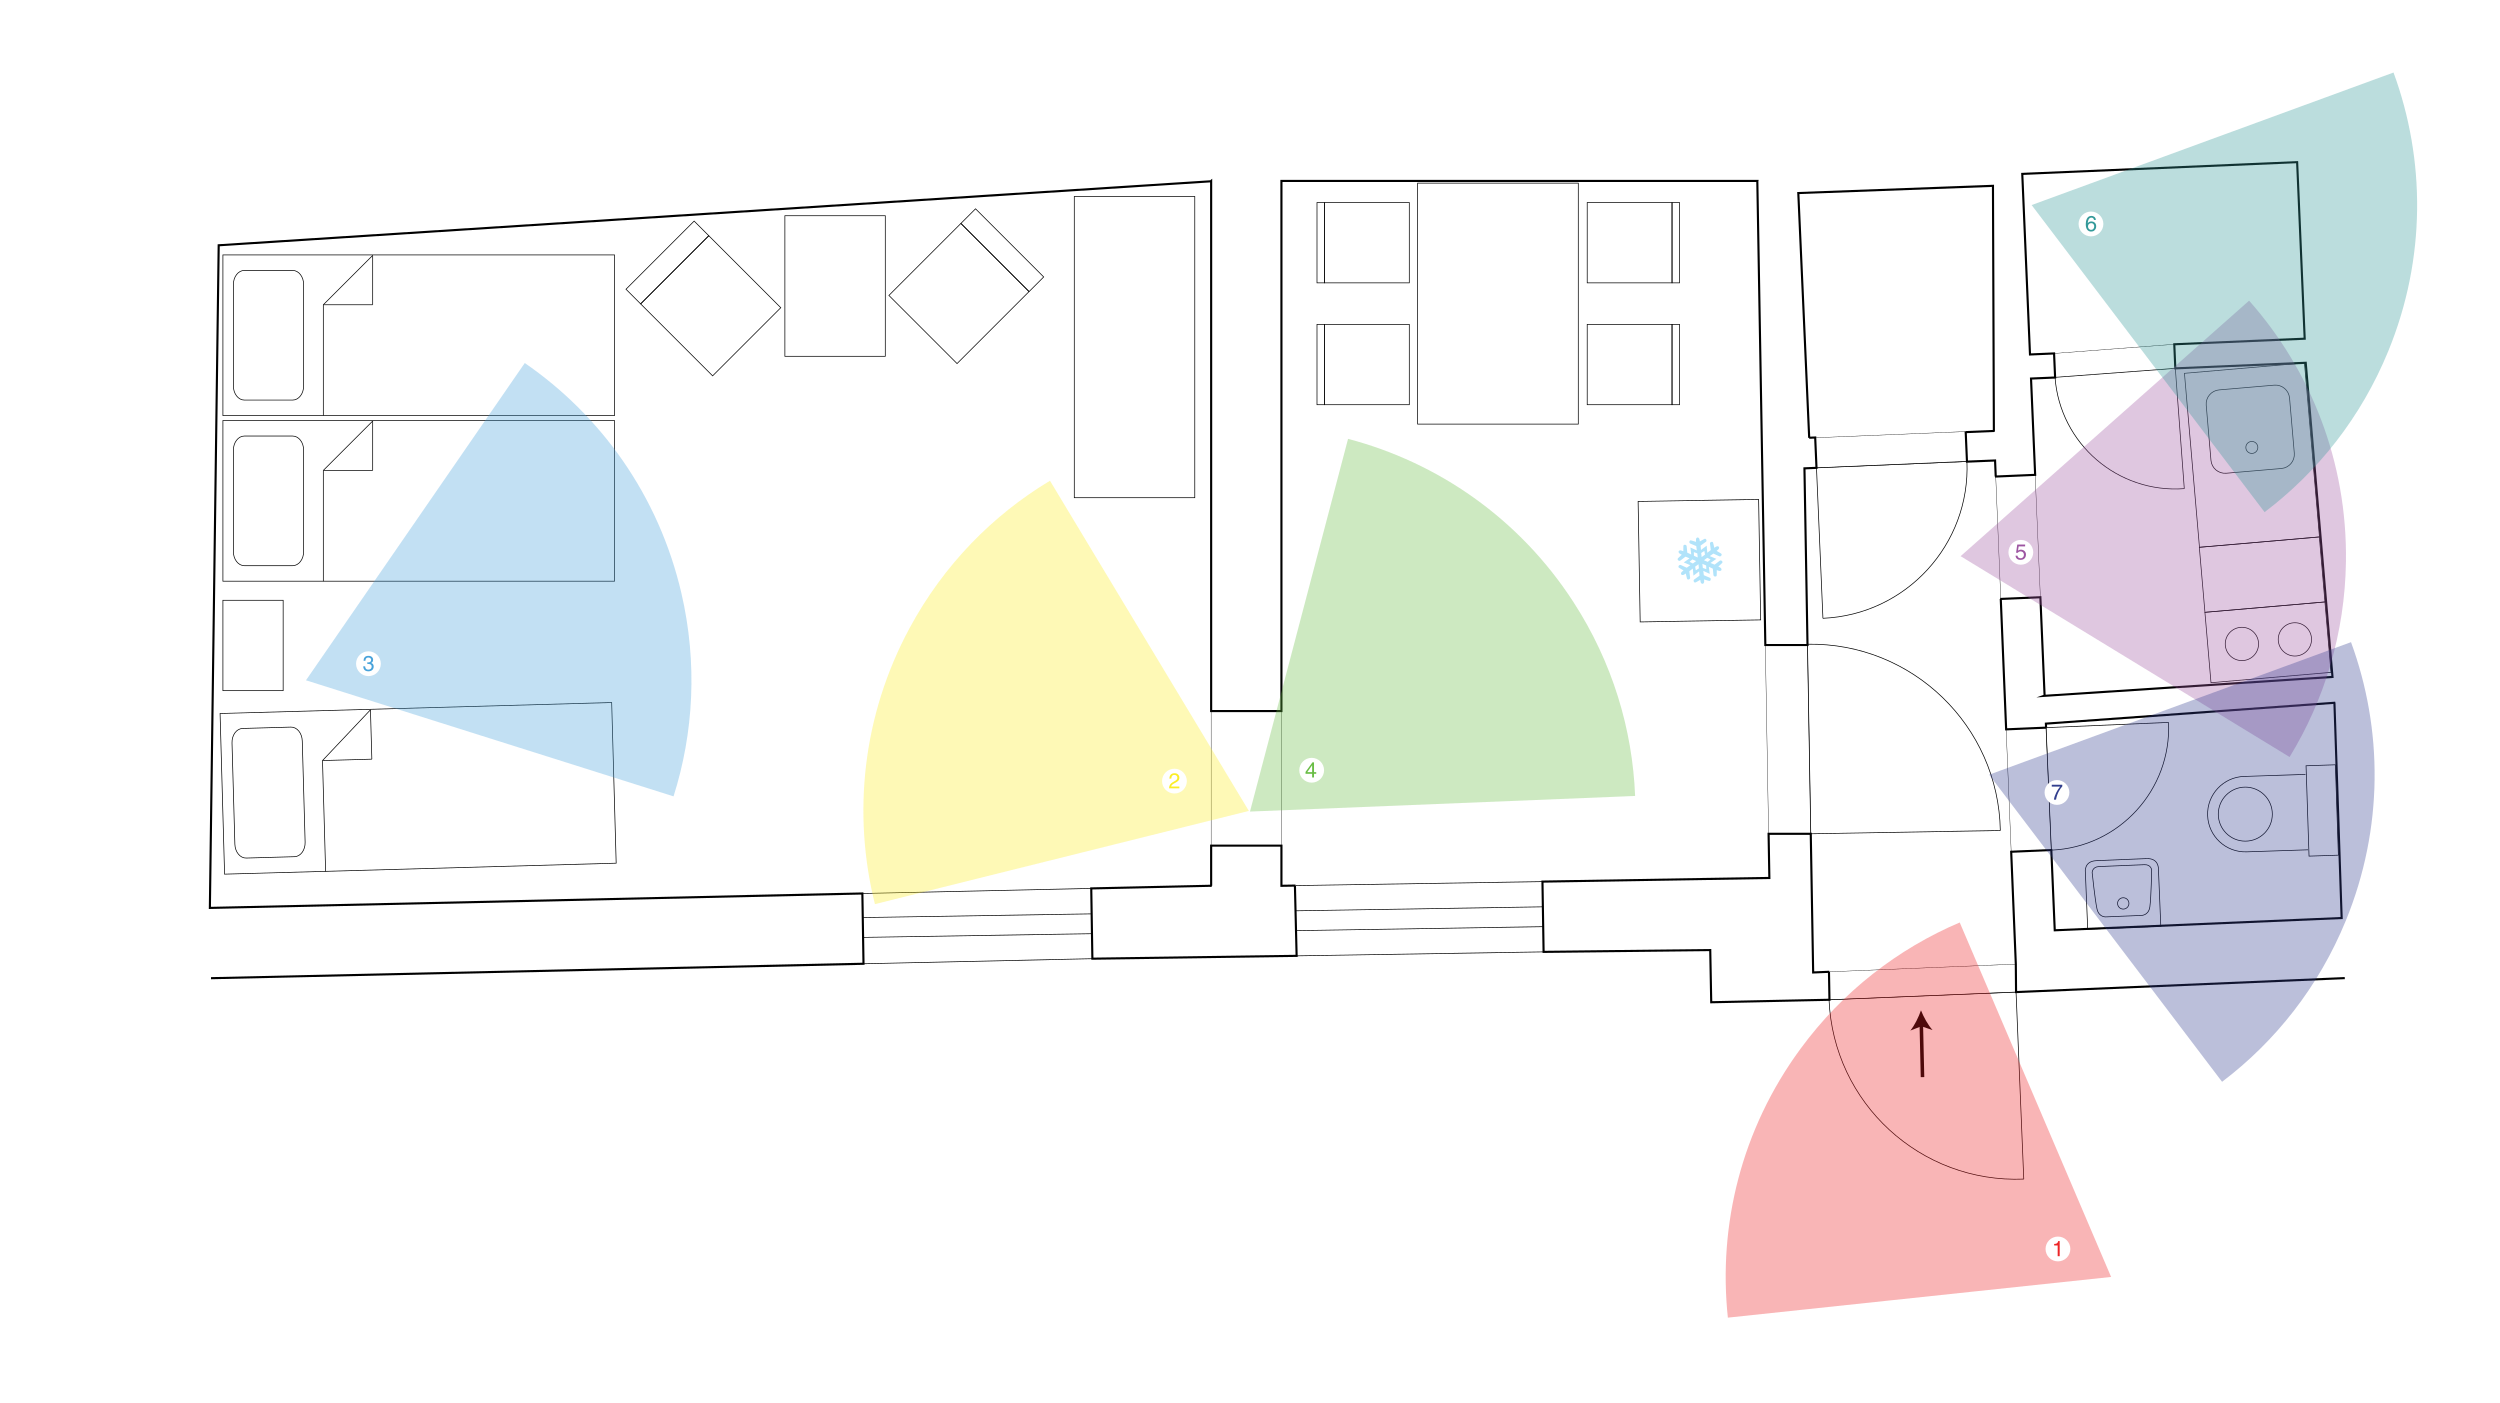 <?xml version="1.0" encoding="utf-8"?>
<!-- Generator: Adobe Illustrator 16.0.3, SVG Export Plug-In . SVG Version: 6.00 Build 0)  -->
<!DOCTYPE svg PUBLIC "-//W3C//DTD SVG 1.1//EN" "http://www.w3.org/Graphics/SVG/1.1/DTD/svg11.dtd">
<svg version="1.1" id="Vrstva_1" xmlns="http://www.w3.org/2000/svg" xmlns:xlink="http://www.w3.org/1999/xlink" x="0px" y="0px"
	 width="3528.875px" height="1980.223px" viewBox="222.456 528.394 3528.875 1980.223"
	 enable-background="new 222.456 528.394 3528.875 1980.223" xml:space="preserve">
<g id="Vrstva_1_1_">
	<rect x="222.456" y="528.394" fill="#FFFFFF" width="3528.875" height="1980.223"/>
</g>
<g id="podklad_zdi" display="none">
	<polyline display="inline" fill="#E6E7E8" points="2804.48,1900.142 2781.824,1901.076 2781.822,1901.07 2778.441,1705.31 
		2718.914,1705.31 2719.992,1767.666 2399.716,1772.818 2401.314,1872.019 2636.548,1869.441 2637.939,1943.126 2804.822,1939.623 
		2804.14,1900.142 	"/>
	<polyline display="inline" fill="#E6E7E8" points="2051.103,1778.427 2031.261,1778.746 2031.261,1722.052 1932.048,1722.052 
		1932.048,1778.746 1932.845,1778.673 1762.808,1782.435 1764.404,1881.634 2052.697,1877.628 2052.697,1877.628 2050.304,1778.746 
			"/>
	<polyline display="inline" fill="#E6E7E8" points="3532.232,1909.031 3068.222,1928.771 3067.88,1889.291 3061.345,1730.683 
		3117.988,1728.259 3122.833,1841.542 3527.818,1824.214 3517.636,1521.078 3517.48,1520.417 3110.355,1549.841 3110.595,1555.505 
		3110.869,1555.494 3054.228,1557.917 3046.644,1373.822 3045.912,1373.853 3102.554,1371.429 3108.496,1510.312 3107.566,1510.646 
		3514.878,1483.902 3477.095,1040.47 3293.011,1048.345 3291.558,1014.361 3475.642,1006.486 3464.978,757.265 3076.986,773.867 
		3087.894,1028.751 3121.876,1027.296 3123.332,1061.281 3089.347,1062.736 3095.162,1198.673 3038.521,1201.097 3039.525,1201.054 
		3038.591,1178.398 2998.939,1180.031 2997.123,1137.55 2997.123,1138.367 3036.775,1136.734 3036.904,1136.521 3035.625,790.697 
		2760.853,800.9 2776.22,1146.384 2776.22,1146.302 2784.705,1145.953 2784.705,1146.302 2786.521,1188.783 2769.527,1189.482 
		2773.837,1438.894 2714.31,1438.894 2702.996,784.187 2703.074,783.785 2031.261,783.785 2031.261,1532.132 1932.048,1532.132 
		1932.048,783.785 1931.398,784.316 531.154,874.617 518.703,1809.966 1439.738,1789.585 1441.333,1888.787 520.298,1909.167 
		412.899,1909.167 432.9,783.218 1982.9,679.218 2768.9,689.218 3524.9,649.218 3614.9,1905.218 	"/>
</g>
<g id="Vrstva_4">
	
		<line fill="none" stroke="#000000" stroke-width="0.5" stroke-miterlimit="10" x1="1932.048" y1="1532.132" x2="1932.048" y2="1722.052"/>
	<line fill="none" stroke="#000000" stroke-miterlimit="10" x1="1439.738" y1="1789.585" x2="1762.808" y2="1782.435"/>
	<line fill="none" stroke="#000000" stroke-miterlimit="10" x1="1441.333" y1="1888.787" x2="1764.404" y2="1881.634"/>
	<line fill="none" stroke="#000000" stroke-miterlimit="10" x1="2051.103" y1="1778.427" x2="2399.716" y2="1772.818"/>
	
		<line fill="none" stroke="#000000" stroke-width="0.5" stroke-miterlimit="10" x1="2718.914" y1="1705.31" x2="2714.31" y2="1438.894"/>
	
		<line fill="none" stroke="#000000" stroke-width="0.5" stroke-miterlimit="10" x1="2031.261" y1="1722.052" x2="2031.261" y2="1532.132"/>
	
		<line fill="none" stroke="#000000" stroke-width="0.5" stroke-miterlimit="10" x1="2778.441" y1="1705.31" x2="2773.837" y2="1438.894"/>
	<polyline fill="none" stroke="#000000" stroke-width="3" stroke-miterlimit="10" points="2051.103,1778.427 2031.261,1778.746 
		2031.261,1722.052 1932.048,1722.052 1932.048,1778.746 1932.845,1778.673 1762.808,1782.435 1764.404,1881.634 2052.697,1877.628 
		2052.697,1877.628 2050.304,1778.746 	"/>
	<line fill="none" stroke="#000000" stroke-miterlimit="10" x1="2052.697" y1="1877.628" x2="2401.314" y2="1872.019"/>
	
		<line fill="none" stroke="#000000" stroke-width="0.5" stroke-miterlimit="10" x1="2786.521" y1="1188.783" x2="2998.939" y2="1180.031"/>
	
		<line fill="none" stroke="#000000" stroke-width="0.5" stroke-miterlimit="10" x1="3039.525" y1="1201.054" x2="3046.644" y2="1373.822"/>
	
		<line fill="none" stroke="#000000" stroke-width="0.5" stroke-miterlimit="10" x1="3054.228" y1="1557.917" x2="3061.345" y2="1730.683"/>
	
		<line fill="none" stroke="#000000" stroke-width="0.5" stroke-miterlimit="10" x1="3067.88" y1="1889.291" x2="2804.48" y2="1900.142"/>
	
		<line fill="none" stroke="#000000" stroke-width="0.5" stroke-miterlimit="10" x1="3068.222" y1="1928.771" x2="2804.822" y2="1939.623"/>
	<g>
		<g>
			
				<line fill="none" stroke="#000000" stroke-width="5" stroke-miterlimit="10" x1="2936.179" y1="2048.808" x2="2934.468" y2="1974.441"/>
			<g>
				<path d="M2934.009,1954.531c3.691,9.289,9.893,20.777,16.34,27.838l-15.82-5.314l-15.557,6.037
					C2925.089,1975.742,2930.751,1963.98,2934.009,1954.531z"/>
			</g>
		</g>
	</g>
	
		<line fill="none" stroke="#000000" stroke-width="0.5" stroke-miterlimit="10" x1="2784.705" y1="1146.302" x2="2997.123" y2="1137.55"/>
	
		<line fill="none" stroke="#000000" stroke-width="0.5" stroke-miterlimit="10" x1="3095.162" y1="1198.673" x2="3102.554" y2="1371.429"/>
	
		<line fill="none" stroke="#000000" stroke-width="0.5" stroke-miterlimit="10" x1="3117.988" y1="1728.259" x2="3110.595" y2="1555.505"/>
	<polyline fill="none" stroke="#000000" stroke-width="3" stroke-miterlimit="10" points="3532.232,1909.031 3068.222,1928.771 
		3067.88,1889.291 3061.345,1730.683 3117.988,1728.259 3122.833,1841.542 3527.818,1824.214 3517.636,1521.078 3517.48,1520.417 
		3110.355,1549.841 3110.595,1555.505 3110.869,1555.494 3054.228,1557.917 3046.644,1373.822 3045.912,1373.853 3102.554,1371.429 
		3108.496,1510.312 3107.566,1510.646 3514.878,1483.902 3477.095,1040.47 3293.011,1048.345 3291.558,1014.361 3475.642,1006.486 
		3464.978,757.265 3076.986,773.867 3087.894,1028.751 3121.876,1027.296 3123.332,1061.281 3089.347,1062.736 3095.162,1198.673 
		3038.521,1201.097 3039.525,1201.054 3038.591,1178.398 2998.939,1180.031 2997.123,1137.55 2997.123,1138.367 3036.775,1136.734 
		3036.904,1136.521 3035.625,790.697 2760.853,800.9 2776.22,1146.384 2776.22,1146.302 2784.705,1145.953 2784.705,1146.302 
		2786.521,1188.783 2769.527,1189.482 2773.837,1438.894 2714.31,1438.894 2702.996,784.187 2703.074,783.785 2031.261,783.785 
		2031.261,1532.132 1932.048,1532.132 1932.048,783.785 1931.398,784.316 531.154,874.617 518.703,1809.966 1439.738,1789.585 
		1441.333,1888.787 520.298,1909.167 	"/>
	
		<line fill="none" stroke="#000000" stroke-width="0.5" stroke-miterlimit="10" x1="3121.876" y1="1027.296" x2="3291.558" y2="1014.361"/>
	<g>
		<g>
			<line fill="none" stroke="#000000" stroke-miterlimit="10" x1="2052.232" y1="1842.025" x2="2401.085" y2="1836.41"/>
			<line fill="none" stroke="#000000" stroke-miterlimit="10" x1="2051.781" y1="1814.029" x2="2400.634" y2="1808.414"/>
		</g>
	</g>
	<g>
		<g>
			<line fill="none" stroke="#000000" stroke-miterlimit="10" x1="1441.23" y1="1851.548" x2="1762.808" y2="1846.373"/>
			<line fill="none" stroke="#000000" stroke-miterlimit="10" x1="1440.779" y1="1823.552" x2="1762.355" y2="1818.376"/>
		</g>
	</g>
	<polyline fill="none" stroke="#000000" stroke-width="3" stroke-miterlimit="10" points="2804.48,1900.142 2781.824,1901.076 
		2781.822,1901.07 2778.441,1705.31 2718.914,1705.31 2719.992,1767.666 2399.716,1772.818 2401.314,1872.019 2636.548,1869.441 
		2637.939,1943.126 2804.822,1939.623 2804.14,1900.142 	"/>
</g>
<g id="dvere">
	<g>
		<line fill="none" stroke="#000000" stroke-miterlimit="10" x1="3068.222" y1="1928.771" x2="2804.255" y2="1939.646"/>
		<path fill="none" stroke="#000000" stroke-miterlimit="10" d="M3079.099,2192.738c-145.785,6.008-268.838-107.307-274.844-253.092
			"/>
		<line fill="none" stroke="#000000" stroke-miterlimit="10" x1="3079.099" y1="2192.738" x2="3068.222" y2="1928.771"/>
	</g>
	<g>
		<line fill="none" stroke="#000000" stroke-miterlimit="10" x1="2778.441" y1="1705.31" x2="3046.009" y2="1700.689"/>
		<path fill="none" stroke="#000000" stroke-miterlimit="10" d="M2773.816,1437.742c147.775-2.555,269.641,115.172,272.193,262.947"
			/>
		<line fill="none" stroke="#000000" stroke-miterlimit="10" x1="2773.816" y1="1437.742" x2="2778.441" y2="1705.31"/>
	</g>
	<g>
		<line fill="none" stroke="#000000" stroke-miterlimit="10" x1="3293.013" y1="1048.345" x2="3123.218" y2="1061.015"/>
		<path fill="none" stroke="#000000" stroke-miterlimit="10" d="M3305.685,1218.14c-93.777,6.998-175.473-63.35-182.467-157.125"/>
		<line fill="none" stroke="#000000" stroke-miterlimit="10" x1="3305.685" y1="1218.14" x2="3293.013" y2="1048.345"/>
	</g>
	<g>
		<line fill="none" stroke="#000000" stroke-miterlimit="10" x1="3110.597" y1="1555.505" x2="3117.996" y2="1728.419"/>
		<path fill="none" stroke="#000000" stroke-miterlimit="10" d="M3283.513,1548.103c4.088,95.5-70.018,176.232-165.518,180.316"/>
		<line fill="none" stroke="#000000" stroke-miterlimit="10" x1="3283.513" y1="1548.103" x2="3110.597" y2="1555.505"/>
	</g>
	<g>
		<line fill="none" stroke="#000000" stroke-miterlimit="10" x1="2786.523" y1="1188.783" x2="2795.609" y2="1401.15"/>
		<path fill="none" stroke="#000000" stroke-miterlimit="10" d="M2998.892,1179.691c5.02,117.291-85.994,216.443-203.283,221.459"/>
		<line fill="none" stroke="#000000" stroke-miterlimit="10" x1="2998.892" y1="1179.691" x2="2786.523" y2="1188.783"/>
	</g>
</g>
<g id="zarizeni">
	<g>
		<rect x="537.105" y="888.226" fill="none" stroke="#000000" stroke-miterlimit="10" width="552.756" height="226.771"/>
		<path fill="none" stroke="#000000" stroke-miterlimit="10" d="M635.572,910.113c8.563,0,15.502,8.953,15.502,20v143
			c0,11.045-6.939,20-15.502,20h-68.209c-8.563,0-15.502-8.955-15.502-20v-143c0-11.047,6.939-20,15.502-20H635.572L635.572,910.113
			z"/>
		<path fill="none" stroke="#000000" stroke-miterlimit="10" d="M708.861,1114.998"/>
		<line fill="none" stroke="#000000" stroke-miterlimit="10" x1="678.841" y1="1114.998" x2="678.841" y2="958.582"/>
		<line fill="none" stroke="#000000" stroke-miterlimit="10" x1="678.841" y1="958.582" x2="748.521" y2="888.904"/>
		<line fill="none" stroke="#000000" stroke-miterlimit="10" x1="748.521" y1="888.904" x2="748.521" y2="958.582"/>
		<line fill="none" stroke="#000000" stroke-miterlimit="10" x1="748.521" y1="958.582" x2="678.841" y2="958.582"/>
	</g>
	<g>
		<rect x="537.105" y="1122.011" fill="none" stroke="#000000" stroke-miterlimit="10" width="552.756" height="226.771"/>
		<path fill="none" stroke="#000000" stroke-miterlimit="10" d="M635.572,1143.898c8.563,0,15.502,8.953,15.502,20v143
			c0,11.045-6.939,20-15.502,20h-68.209c-8.563,0-15.502-8.955-15.502-20v-143c0-11.047,6.939-20,15.502-20H635.572z"/>
		<path fill="none" stroke="#000000" stroke-miterlimit="10" d="M708.861,1348.783"/>
		<line fill="none" stroke="#000000" stroke-miterlimit="10" x1="678.841" y1="1348.783" x2="678.841" y2="1192.367"/>
		<line fill="none" stroke="#000000" stroke-miterlimit="10" x1="678.841" y1="1192.367" x2="748.521" y2="1122.689"/>
		<line fill="none" stroke="#000000" stroke-miterlimit="10" x1="748.521" y1="1122.689" x2="748.521" y2="1192.367"/>
		<line fill="none" stroke="#000000" stroke-miterlimit="10" x1="748.521" y1="1192.367" x2="678.841" y2="1192.367"/>
	</g>
	<g>
		
			<rect x="700.094" y="1364.802" transform="matrix(0.028 1 -1 0.028 2431.068 781.745)" fill="none" stroke="#000000" stroke-miterlimit="10" width="226.772" height="552.755"/>
		<path fill="none" stroke="#000000" stroke-miterlimit="10" d="M633.062,1554.73c8.559-0.24,15.748,8.512,16.061,19.555
			l4.033,142.943c0.311,11.039-6.373,20.186-14.934,20.428l-68.18,1.926c-8.559,0.24-15.75-8.514-16.061-19.557l-4.033-142.941
			c-0.314-11.043,6.373-20.188,14.932-20.43L633.062,1554.73z"/>
		<path fill="none" stroke="#000000" stroke-miterlimit="10" d="M712.101,1757.466"/>
		<line fill="none" stroke="#000000" stroke-miterlimit="10" x1="682.093" y1="1758.312" x2="677.679" y2="1601.958"/>
		<line fill="none" stroke="#000000" stroke-miterlimit="10" x1="677.679" y1="1601.958" x2="745.367" y2="1530.343"/>
		<line fill="none" stroke="#000000" stroke-miterlimit="10" x1="745.367" y1="1530.343" x2="747.333" y2="1599.994"/>
		<line fill="none" stroke="#000000" stroke-miterlimit="10" x1="747.333" y1="1599.994" x2="677.679" y2="1601.958"/>
	</g>
	<rect x="537.103" y="1375.726" fill="none" stroke="#000000" stroke-miterlimit="10" width="85.039" height="127.561"/>
	<rect x="1738.863" y="805.738" fill="none" stroke="#000000" stroke-miterlimit="10" width="170.08" height="425.197"/>
	<rect x="2223.521" y="786.89" fill="none" stroke="#000000" stroke-miterlimit="10" width="226.77" height="340.156"/>
	<g>
		<g>
			
				<rect x="3339.545" y="1386.319" transform="matrix(0.996 -0.086 0.086 0.996 -110.606 299.153)" fill="none" stroke="#000000" stroke-miterlimit="10" width="170.075" height="99.737"/>
			<g>
				<circle fill="none" stroke="#000000" stroke-miterlimit="10" cx="3461.816" cy="1430.919" r="23.5"/>
				<circle fill="none" stroke="#000000" stroke-miterlimit="10" cx="3387.025" cy="1437.355" r="23.5"/>
			</g>
		</g>
		
			<rect x="3317.007" y="1048.545" transform="matrix(0.996 -0.086 0.086 0.996 -88.005 296.241)" fill="none" stroke="#000000" stroke-miterlimit="10" width="170.076" height="246.601"/>
		<path fill="none" stroke="#000000" stroke-miterlimit="10" d="M3336.646,1100.398c-0.947-11.006,7.207-20.693,18.213-21.643
			l77.783-6.695c11.006-0.945,20.695,7.205,21.643,18.213l6.695,77.785c0.947,11.004-7.205,20.693-18.211,21.641l-77.785,6.695
			c-11.004,0.947-20.693-7.205-21.643-18.211L3336.646,1100.398z"/>
		<circle fill="none" stroke="#000000" stroke-miterlimit="10" cx="3401.031" cy="1159.977" r="8.46"/>
	</g>
	
		<rect x="3331.328" y="1294.522" transform="matrix(0.996 -0.086 0.086 0.996 -102.421 298.055)" fill="none" stroke="#000000" stroke-miterlimit="10" width="170.074" height="92.131"/>
	<g>
		
			<rect x="3435.318" y="1653.439" transform="matrix(-0.033 -1 1 -0.033 1941.693 5226.753)" fill="none" stroke="#000000" stroke-miterlimit="10" width="127.566" height="41.425"/>
		<circle fill="none" stroke="#000000" stroke-miterlimit="10" cx="3391.832" cy="1677.587" r="38.137"/>
		<path fill="none" stroke="#000000" stroke-miterlimit="10" d="M3476.814,1621.484l-86.746,2.875
			c-29.396,0.975-52.439,25.596-51.463,54.992c0.975,29.398,25.596,52.439,54.992,51.467l86.742-2.877"/>
	</g>
	<g>
		<path fill="none" stroke="#000000" stroke-miterlimit="10" d="M3252.388,1740.343c17.975-0.744,16.811,15.221,16.811,15.221
			l3.33,80.227l-103.146,4.283l-3.332-80.227c0,0-2.48-15.814,15.49-16.561S3234.417,1741.089,3252.388,1740.343z"/>
		<path fill="none" stroke="#000000" stroke-miterlimit="10" d="M3219.197,1795.603c4.424-0.186,8.158,3.25,8.342,7.674
			c0.184,4.426-3.252,8.154-7.676,8.342c-4.424,0.182-8.156-3.252-8.34-7.678
			C3211.337,1799.517,3214.775,1795.785,3219.197,1795.603z"/>
		<path fill="none" stroke="#000000" stroke-miterlimit="10" d="M3244.503,1820.578c0,0,10.791,0.725,12.602-12.266
			c1.809-12.994,2.547-51.77,2.547-51.77s-0.725-7.994-10.295-7.598c-9.572,0.396-54.508,2.264-64.08,2.66s-9.631,8.424-9.631,8.424
			s3.951,38.584,6.83,51.381c2.879,12.795,13.576,11.178,13.576,11.178L3244.503,1820.578z"/>
	</g>
	<g>
		
			<rect x="2537.195" y="1234.775" transform="matrix(0.017 1 -1 0.017 3896.48 -1324.867)" fill="none" stroke="#000000" stroke-miterlimit="10" width="170.086" height="170.086"/>
		<path fill="#B1E3FA" d="M2645.539,1305.972c0.248,0.148,0.457,0.273,0.668,0.398c1.367,0.807,2.736,1.605,4.098,2.422
			c0.604,0.361,1.209,0.725,1.773,1.141c0.625,0.463,0.762,1.146,0.535,1.854c-0.236,0.75-0.713,1.359-1.404,1.758
			c-0.633,0.363-1.299,0.355-1.959,0.051c-2.672-1.227-5.346-2.451-8.014-3.684c-0.193-0.088-0.328-0.078-0.5,0.047
			c-1.523,1.088-3.057,2.164-4.584,3.244c-0.063,0.043-0.119,0.092-0.227,0.172c3.088,1.305,6.139,2.594,9.23,3.902
			c-2.732,1.926-5.432,3.83-8.172,5.764c0.324,0.137,0.6,0.254,0.875,0.369c1.52,0.633,3.041,1.262,4.557,1.906
			c0.197,0.084,0.328,0.07,0.498-0.059c2.293-1.75,4.598-3.486,6.889-5.242c0.598-0.459,1.242-0.719,1.982-0.496
			c0.902,0.27,1.598,0.832,1.959,1.711c0.23,0.563,0.188,1.15-0.24,1.637c-0.383,0.434-0.781,0.855-1.201,1.252
			c-1.072,1.02-2.16,2.02-3.242,3.027c-0.354,0.332-0.709,0.664-1.088,1.02c0.424,0.203,0.82,0.375,1.201,0.578
			c0.605,0.322,1.219,0.641,1.801,1.008c0.703,0.441,1.188,1.076,1.424,1.881c0.303,1.025-0.213,2.061-1.213,2.455
			c-0.793,0.314-1.604,0.344-2.406,0.086c-0.883-0.285-1.742-0.625-2.613-0.939c-0.102-0.037-0.199-0.078-0.342-0.133
			c-0.012,0.186-0.023,0.342-0.025,0.496c-0.008,0.988-0.014,1.979-0.021,2.967c-0.006,0.719-0.01,1.436-0.027,2.152
			c-0.018,0.662-0.037,1.326-0.086,1.984c-0.064,0.85-0.885,1.488-1.697,1.473c-0.422-0.01-0.854-0.025-1.26-0.129
			c-0.996-0.252-1.547-0.949-1.639-1.975c-0.057-0.648-0.125-1.295-0.188-1.941c-0.117-1.227-0.234-2.451-0.354-3.676
			c-0.104-1.078-0.199-2.158-0.313-3.234c-0.006-0.08-0.076-0.188-0.145-0.221c-1.768-0.824-3.535-1.641-5.309-2.455
			c-0.031-0.018-0.068-0.027-0.166-0.063c0.412,3.324,0.818,6.609,1.232,9.938c-3.021-1.395-6.02-2.779-9.074-4.193
			c0.027,0.238,0.043,0.426,0.068,0.611c0.09,0.713,0.184,1.428,0.275,2.141c0.143,1.074,0.287,2.148,0.42,3.223
			c0.02,0.16,0.117,0.199,0.232,0.246c1.891,0.793,3.779,1.588,5.67,2.381c0.811,0.342,1.625,0.684,2.438,1.023
			c1.053,0.443,1.547,1.252,1.416,2.389c-0.043,0.387-0.143,0.779-0.283,1.141c-0.303,0.775-1.063,1.172-1.885,1.066
			c-0.898-0.113-1.727-0.465-2.584-0.719c-1.465-0.439-2.928-0.885-4.395-1.326c-0.088-0.025-0.176-0.049-0.307-0.086
			c0.018,0.322,0.021,0.619,0.055,0.912c0.102,0.955,0.18,1.912,0.018,2.865c-0.143,0.852-0.51,1.596-1.252,2.09
			c-0.699,0.471-1.633,0.412-2.301-0.098c-0.703-0.533-1.148-1.238-1.328-2.088c-0.197-0.928-0.338-1.869-0.5-2.803
			c-0.014-0.082-0.027-0.164-0.047-0.281c-0.109,0.055-0.191,0.088-0.27,0.133c-1.521,0.855-3.037,1.721-4.564,2.568
			c-0.604,0.338-1.229,0.641-1.844,0.959c-0.623,0.322-1.57,0.053-2.023-0.586c-0.373-0.521-0.631-1.098-0.684-1.748
			c-0.066-0.801,0.236-1.438,0.881-1.902c1.086-0.781,2.182-1.551,3.271-2.324c1.35-0.957,2.701-1.914,4.047-2.879
			c0.07-0.049,0.127-0.176,0.119-0.264c-0.057-0.764-0.127-1.525-0.195-2.289c-0.104-1.148-0.201-2.297-0.305-3.445
			c-0.004-0.066-0.023-0.133-0.045-0.258c-2.676,2.021-5.314,4.018-7.992,6.037c-0.301-3.322-0.598-6.611-0.9-9.951
			c-0.168,0.121-0.291,0.207-0.412,0.299c-1.434,1.094-2.863,2.189-4.301,3.277c-0.166,0.125-0.211,0.252-0.188,0.451
			c0.23,1.787,0.455,3.576,0.684,5.365c0.146,1.158,0.314,2.314,0.443,3.477c0.098,0.861-0.24,1.543-0.963,2.021
			c-0.514,0.34-1.09,0.512-1.701,0.557c-0.723,0.051-1.418-0.346-1.658-1.023c-0.227-0.637-0.385-1.301-0.551-1.957
			c-0.174-0.688-0.324-1.383-0.484-2.074c-0.189-0.813-0.379-1.623-0.568-2.436c-0.076-0.32-0.152-0.643-0.24-1.006
			c-0.24,0.166-0.449,0.305-0.656,0.447c-0.797,0.559-1.59,1.129-2.504,1.488c-0.666,0.262-1.35,0.324-2.049,0.17
			c-1.09-0.246-1.719-1.299-1.498-2.457c0.166-0.869,0.627-1.566,1.271-2.137c0.66-0.584,1.359-1.125,2.039-1.684
			c0.059-0.049,0.115-0.096,0.195-0.164c-0.082-0.055-0.143-0.1-0.207-0.137c-1.506-0.893-3.014-1.773-4.516-2.67
			c-0.604-0.361-1.197-0.738-1.779-1.131c-0.652-0.438-0.795-1.365-0.531-2.002c0.242-0.588,0.607-1.1,1.127-1.479
			c0.674-0.494,1.408-0.568,2.168-0.221c2.703,1.232,5.402,2.473,8.1,3.715c0.15,0.07,0.262,0.068,0.398-0.031
			c1.553-1.104,3.107-2.197,4.66-3.297c0.055-0.039,0.104-0.084,0.195-0.156c-3.086-1.305-6.137-2.594-9.227-3.898
			c2.736-1.932,5.439-3.834,8.178-5.768c-0.607-0.252-1.162-0.48-1.719-0.713c-1.232-0.516-2.471-1.027-3.699-1.557
			c-0.225-0.096-0.367-0.063-0.559,0.08c-2.24,1.717-4.52,3.387-6.729,5.141c-1.352,1.072-2.609,0.656-3.582-0.383
			c-0.553-0.588-0.771-1.266-0.457-2.02c0.141-0.338,0.404-0.643,0.67-0.906c0.631-0.627,1.297-1.219,1.947-1.826
			c0.986-0.924,1.975-1.852,2.963-2.779c0.051-0.045,0.094-0.098,0.158-0.166c-0.455-0.217-0.885-0.428-1.318-0.627
			c-0.713-0.326-1.398-0.701-2.008-1.201c-0.588-0.479-0.988-1.092-1.141-1.834c-0.211-1.029,0.414-1.992,1.461-2.324
			c0.625-0.199,1.254-0.225,1.896-0.098c0.973,0.193,1.867,0.6,2.779,0.965c0.15,0.059,0.299,0.117,0.492,0.193
			c0.01-0.188,0.023-0.342,0.027-0.498c0.01-1.119,0.01-2.238,0.023-3.359c0.02-1.178,0.029-2.359,0.08-3.539
			c0.047-1.15,0.951-1.75,2.072-1.699c0.553,0.027,1.094,0.119,1.57,0.424c0.611,0.387,0.918,0.959,0.979,1.678
			c0.051,0.625,0.119,1.248,0.18,1.871c0.119,1.24,0.238,2.48,0.355,3.723c0.104,1.104,0.203,2.205,0.313,3.307
			c0.008,0.066,0.066,0.16,0.125,0.188c1.789,0.83,3.582,1.656,5.371,2.479c0.021,0.012,0.045,0.012,0.129,0.029
			c-0.412-3.309-0.818-6.594-1.23-9.922c3.02,1.396,6.02,2.783,9.072,4.193c-0.025-0.23-0.041-0.416-0.064-0.602
			c-0.094-0.729-0.188-1.459-0.283-2.188c-0.139-1.059-0.283-2.115-0.414-3.176c-0.021-0.168-0.123-0.213-0.244-0.264
			c-2.354-0.986-4.707-1.975-7.061-2.963c-0.393-0.166-0.785-0.326-1.178-0.492c-0.84-0.354-1.342-1.189-1.291-2.113
			c0.023-0.492,0.123-0.967,0.32-1.416c0.305-0.693,1.029-1.098,1.783-1.018c0.85,0.092,1.633,0.408,2.436,0.654
			c1.568,0.479,3.137,0.951,4.703,1.426c0.063,0.021,0.133,0.029,0.242,0.053c-0.051-0.588-0.104-1.146-0.145-1.707
			c-0.053-0.74-0.063-1.482,0.082-2.217c0.131-0.662,0.436-1.244,0.922-1.711c0.83-0.797,2.076-0.707,2.971,0.182
			c0.574,0.572,0.889,1.283,1.043,2.059c0.166,0.842,0.283,1.691,0.424,2.539c0.012,0.074,0.023,0.15,0.043,0.264
			c0.096-0.045,0.172-0.072,0.238-0.111c1.535-0.865,3.064-1.736,4.605-2.594c0.604-0.338,1.223-0.652,1.848-0.959
			c0.707-0.344,1.584,0.021,1.961,0.525c0.502,0.678,0.82,1.422,0.727,2.283c-0.064,0.602-0.369,1.076-0.861,1.428
			c-2.432,1.729-4.867,3.457-7.303,5.182c-0.121,0.084-0.172,0.168-0.154,0.322c0.072,0.715,0.129,1.434,0.191,2.15
			c0.105,1.188,0.209,2.373,0.316,3.561c0.006,0.066,0.023,0.131,0.049,0.246c2.672-2.02,5.313-4.016,7.988-6.037
			c0.301,3.322,0.596,6.607,0.895,9.939c0.096-0.059,0.158-0.092,0.217-0.135c1.502-1.145,3-2.291,4.504-3.432
			c0.152-0.117,0.213-0.234,0.188-0.43c-0.232-1.795-0.455-3.592-0.686-5.389c-0.148-1.168-0.314-2.334-0.447-3.502
			c-0.076-0.648,0.115-1.238,0.596-1.688c0.678-0.631,1.502-0.928,2.424-0.834c0.631,0.064,1.123,0.418,1.326,1.045
			c0.203,0.631,0.369,1.271,0.529,1.916c0.174,0.68,0.32,1.369,0.479,2.053c0.223,0.947,0.443,1.896,0.666,2.84
			c0.045,0.193,0.096,0.385,0.15,0.613c0.229-0.156,0.424-0.287,0.619-0.422c0.807-0.559,1.602-1.139,2.523-1.502
			c0.65-0.258,1.318-0.324,2.002-0.191c1.023,0.199,1.813,1.209,1.564,2.457c-0.182,0.91-0.68,1.623-1.35,2.219
			c-0.631,0.559-1.303,1.07-1.955,1.604C2645.697,1305.843,2645.638,1305.89,2645.539,1305.972z M2627.734,1319.164
			c0.092,0.051,0.137,0.076,0.186,0.098c1.646,0.73,3.293,1.461,4.938,2.195c0.133,0.059,0.223,0.039,0.332-0.053
			c0.957-0.82,1.922-1.635,2.883-2.451c0.297-0.254,0.592-0.51,0.904-0.777c-0.064-0.047-0.098-0.074-0.137-0.096
			c-1.428-0.758-2.857-1.516-4.283-2.275c-0.127-0.066-0.207-0.037-0.311,0.039c-1.301,0.957-2.604,1.914-3.906,2.869
			C2628.148,1318.853,2627.958,1318.996,2627.734,1319.164z M2616.173,1333.38c0.055-0.02,0.084-0.027,0.107-0.043
			c1.387-0.867,2.771-1.738,4.164-2.604c0.127-0.078,0.125-0.172,0.111-0.293c-0.195-1.771-0.391-3.539-0.582-5.309
			c-0.01-0.074-0.023-0.145-0.041-0.238c-0.061,0.033-0.098,0.045-0.125,0.066c-1.48,1.078-2.963,2.156-4.438,3.242
			c-0.064,0.047-0.111,0.184-0.098,0.268c0.055,0.375,0.137,0.746,0.205,1.117c0.172,0.957,0.34,1.918,0.514,2.873
			C2616.048,1332.765,2616.111,1333.064,2616.173,1333.38z M2618.904,1315.281c-0.014-0.131-0.021-0.199-0.027-0.268
			c-0.191-1.756-0.385-3.51-0.566-5.266c-0.02-0.188-0.09-0.277-0.268-0.338c-1.484-0.523-2.967-1.059-4.451-1.588
			c-0.057-0.02-0.113-0.031-0.209-0.057c0.02,0.479,0.041,0.932,0.057,1.385c0.041,1.182,0.082,2.361,0.113,3.545
			c0.006,0.188,0.074,0.283,0.25,0.357c1.475,0.637,2.945,1.287,4.416,1.934C2618.429,1315.078,2618.64,1315.166,2618.904,1315.281z
			 M2625.48,1324.271c0.004,0.104,0.004,0.146,0.008,0.191c0.193,1.801,0.393,3.604,0.578,5.402c0.02,0.17,0.109,0.217,0.236,0.262
			c1.113,0.396,2.229,0.797,3.342,1.193c0.434,0.154,0.865,0.307,1.334,0.473c0-0.188,0.002-0.338-0.004-0.492
			c-0.021-0.516-0.051-1.033-0.066-1.551c-0.033-0.967-0.064-1.932-0.09-2.896c-0.004-0.188-0.072-0.283-0.248-0.359
			c-1.361-0.588-2.721-1.188-4.08-1.783C2626.167,1324.568,2625.843,1324.427,2625.48,1324.271z M2624.423,1314.671
			c0.105-0.07,0.168-0.109,0.229-0.154c1.4-1.018,2.793-2.045,4.203-3.051c0.242-0.172,0.268-0.34,0.219-0.598
			c-0.23-1.213-0.447-2.43-0.672-3.646c-0.064-0.35-0.137-0.697-0.209-1.076c-0.088,0.057-0.135,0.08-0.182,0.109
			c-1.336,0.836-2.67,1.676-4.008,2.506c-0.162,0.102-0.209,0.201-0.186,0.387c0.188,1.678,0.367,3.355,0.551,5.033
			C2624.384,1314.326,2624.402,1314.47,2624.423,1314.671z M2616.626,1320.38c-0.088-0.049-0.143-0.084-0.205-0.111
			c-1.633-0.725-3.266-1.443-4.898-2.174c-0.145-0.063-0.234-0.041-0.35,0.057c-1.205,1.029-2.416,2.055-3.625,3.082
			c-0.049,0.043-0.092,0.094-0.148,0.152c0.063,0.037,0.1,0.064,0.139,0.086c1.408,0.746,2.816,1.492,4.223,2.244
			c0.148,0.08,0.254,0.074,0.396-0.029c1.422-1.053,2.852-2.1,4.275-3.148C2616.494,1320.494,2616.548,1320.445,2616.626,1320.38z"
			/>
	</g>
	<g>
		<g>
			<rect x="2092.029" y="986.275" fill="none" stroke="#000000" stroke-miterlimit="10" width="119.723" height="113.385"/>
			<rect x="2081.464" y="986.275" fill="none" stroke="#000000" stroke-miterlimit="10" width="10.564" height="113.385"/>
		</g>
		<g>
			<rect x="2092.029" y="814.275" fill="none" stroke="#000000" stroke-miterlimit="10" width="119.723" height="113.385"/>
			<rect x="2081.464" y="814.275" fill="none" stroke="#000000" stroke-miterlimit="10" width="10.564" height="113.385"/>
		</g>
	</g>
	<g>
		
			<rect x="1157.398" y="888.247" transform="matrix(-0.707 0.707 -0.707 -0.707 2770.816 772.45)" fill="none" stroke="#000000" stroke-miterlimit="10" width="136.06" height="143.666"/>
		
			<rect x="1096.233" y="884.327" transform="matrix(-0.707 0.707 -0.707 -0.707 2623.151 711.286)" fill="none" stroke="#000000" stroke-miterlimit="10" width="136.06" height="29.176"/>
	</g>
	<g>
		
			<rect x="1507.963" y="870.612" transform="matrix(-0.707 -0.707 0.707 -0.707 2023.979 2723.249)" fill="none" stroke="#000000" stroke-miterlimit="10" width="136.06" height="143.666"/>
		
			<rect x="1569.125" y="866.688" transform="matrix(-0.707 -0.707 0.707 -0.707 2171.661 2662.072)" fill="none" stroke="#000000" stroke-miterlimit="10" width="136.061" height="29.178"/>
	</g>
	<g>
		<g>
			<rect x="2462.886" y="814.277" fill="none" stroke="#000000" stroke-miterlimit="10" width="119.725" height="113.385"/>
			<rect x="2582.609" y="814.277" fill="none" stroke="#000000" stroke-miterlimit="10" width="10.564" height="113.385"/>
		</g>
		<g>
			<rect x="2462.886" y="986.277" fill="none" stroke="#000000" stroke-miterlimit="10" width="119.725" height="113.385"/>
			<rect x="2582.609" y="986.277" fill="none" stroke="#000000" stroke-miterlimit="10" width="10.564" height="113.385"/>
		</g>
	</g>
	<rect x="1330.351" y="832.908" fill="none" stroke="#000000" stroke-miterlimit="10" width="141.732" height="198.424"/>
</g>
<g id="foto_pohledy">
	<path opacity="0.33" fill="#ED1F24" enable-background="new    " d="M2661.435,2388.304l540.957-57.443L2988.699,1830.5
		l0.111-0.049c-86.771,36.938-165.063,96.936-224.92,178.463c-83.572,113.824-116.336,249.363-102.447,379.52"/>
	<path opacity="0.33" fill="#FCEE22" enable-background="new    " d="M1457.439,1804.625l527.842-131.592l-280.74-466.059
		l0.105-0.064c-80.842,48.564-150.098,118.797-198.123,207.811c-67.055,124.275-80.787,263.039-49.057,390.031"/>
	<path opacity="0.33" fill="#47A2DA" enable-background="new    " d="M963.193,1040.826l-308.832,447.836l518.83,163.84
		l-0.033,0.117c28.5-89.893,33.99-188.379,11.129-286.904c-31.918-137.557-113.4-250.711-221.199-324.969"/>
	<path opacity="0.33" fill="#9D55A1" enable-background="new    " d="M3397.16,952.771l-407.229,360.691l464.389,283.498
		l-0.061,0.104c49.229-80.434,78.18-174.727,79.619-275.859c2.006-141.197-49.959-270.594-136.801-368.537"/>
	<path opacity="0.33" fill="#339999" enable-background="new    " d="M3601.033,630.746l-510.816,187.08l328.803,433.496
		l-0.098,0.074c75.201-56.902,136.584-134.111,174.855-227.736c53.426-130.715,52.301-270.15,7.219-393.041"/>
	<path opacity="0.33" fill="#323F8E" enable-background="new    " d="M3541.027,1434.828l-510.816,187.08l328.803,433.496
		l-0.098,0.074c75.201-56.902,136.584-134.113,174.855-227.736c53.426-130.715,52.301-270.15,7.219-393.041"/>
	<path opacity="0.33" fill="#69BD45" enable-background="new    " d="M2125.316,1147.878l-138.447,526.084l543.641-22.033
		l0.008,0.121c-3.711-94.23-31.984-188.729-86.936-273.641c-76.723-118.551-191.781-197.322-318.389-230.57"/>
	<g>
		<circle fill="#FFFFFF" cx="3127.361" cy="2291.38" r="17.5"/>
		<g>
			<path fill="#EC2527" d="M3129.816,2301.554h-2.852v-15.129h-4.973v-2.123c3.457-0.242,4.881-0.576,5.729-4.063h2.096V2301.554
				L3129.816,2301.554z"/>
		</g>
	</g>
	<g>
		<circle fill="#FFFFFF" cx="1880.248" cy="1630.978" r="17.5"/>
		<g>
			<path fill="#FBED26" d="M1873.152,1627.48c0-6.941,5.064-7.641,7.367-7.641c3.699,0,6.672,2.396,6.672,6.367
				c0,3.818-2.518,5.428-5.701,7.125l-2.213,1.213c-2.91,1.604-3.547,3.271-3.668,4.094h11.582v2.516h-14.584
				c0.15-4.426,2.152-6.791,5.002-8.459l2.82-1.637c2.273-1.305,3.91-2.184,3.91-4.973c0-1.697-1.092-3.854-4.215-3.854
				c-4.031,0-4.217,3.762-4.307,5.246L1873.152,1627.48L1873.152,1627.48z"/>
		</g>
	</g>
	<g>
		<circle fill="#FFFFFF" cx="742.537" cy="1465.275" r="17.5"/>
		<g>
			<path fill="#47A2DA" d="M740.9,1463.322c0.453,0.027,0.939,0.061,1.395,0.061c2.064,0,4.064-0.816,4.064-3.484
				c0-1.273-0.76-3.365-3.941-3.365c-3.789,0-4.033,3.094-4.154,4.578h-2.604c0-3.123,1.27-6.977,6.883-6.977
				c4.123,0,6.578,2.365,6.578,5.609c0,2.729-1.576,4.033-2.729,4.396v0.063c2.063,0.668,3.547,2.123,3.547,4.973
				c0,3.486-2.244,6.854-7.672,6.854c-1.576,0-2.91-0.396-3.939-0.941c-2.365-1.242-3.002-3.697-3.186-6.154h2.76
				c0.092,2.004,0.576,4.699,4.549,4.699c2.729,0,4.639-1.666,4.639-4.123c0-3.578-3.15-3.91-4.973-3.91
				c-0.396,0-0.818,0.029-1.213,0.029v-2.305H740.9V1463.322z"/>
		</g>
	</g>
	<g>
		<circle fill="#FFFFFF" cx="2073.945" cy="1615.632" r="17.5"/>
		<g>
			<path fill="#69BD45" d="M2077.25,1620.623v5.184h-2.668v-5.184h-9.313v-2.607l9.768-13.521h2.213v13.822h3.123v2.309
				L2077.25,1620.623L2077.25,1620.623z M2067.73,1618.318h6.854v-9.674h-0.061L2067.73,1618.318z"/>
		</g>
	</g>
	<g>
		<circle fill="#FFFFFF" cx="3074.972" cy="1308.009" r="17.5"/>
		<g>
			<path fill="#9D55A1" d="M3070.982,1305.617c0.918-0.703,2.234-1.348,4.162-1.348c3.488,0,7.07,2.449,7.07,6.889
				c0,2.387-1.07,7.561-7.805,7.561c-2.816,0-6.428-1.133-6.949-5.938h2.785c0.275,2.51,2.145,3.611,4.563,3.611
				c2.785,0,4.529-2.234,4.529-4.928c0-3.092-2.111-4.775-4.773-4.775c-1.563,0-2.971,0.734-3.98,2.051l-2.324-0.121l1.621-11.539
				h11.143v2.631h-9.121L3070.982,1305.617z"/>
		</g>
	</g>
	<g>
		<circle fill="#FFFFFF" cx="3173.968" cy="844.533" r="17.5"/>
		<g>
			<path fill="#339999" d="M3178.242,838.867c-0.336-1.898-1.377-3.307-3.703-3.307c-4.225,0-5.113,5.691-5.113,7.957l0.063,0.063
				c0.674-1.164,2.174-2.633,5.111-2.633c2.633,0,6.734,1.684,6.734,6.826c0,2.203-0.582,3.795-2.051,5.387
				c-1.133,1.256-2.418,2.082-5.449,2.082c-1.652,0-4.01-0.734-5.539-3.123c-1.287-2.02-1.654-4.652-1.654-7.467
				c0-4.715,1.531-11.512,7.959-11.512c2.479,0,6,1.348,6.275,5.727H3178.242L3178.242,838.867z M3174.324,852.824
				c2.57,0,4.225-2.021,4.225-4.93c0-1.896-1.012-4.529-4.348-4.529c-2.969,0-4.408,2.143-4.408,4.684
				C3169.792,850.345,3171.171,852.824,3174.324,852.824z"/>
		</g>
	</g>
	<g>
		<circle fill="#FFFFFF" cx="3125.97" cy="1646.994" r="17.5"/>
		<g>
			<path fill="#323F8E" d="M3118.613,1636.062h14.875v2.355c-2.143,2.234-7.285,9.092-8.846,18.703h-2.971
				c0.734-5.908,4.652-13.621,8.785-18.428h-11.846v-2.631H3118.613z"/>
		</g>
	</g>
</g>
</svg>
